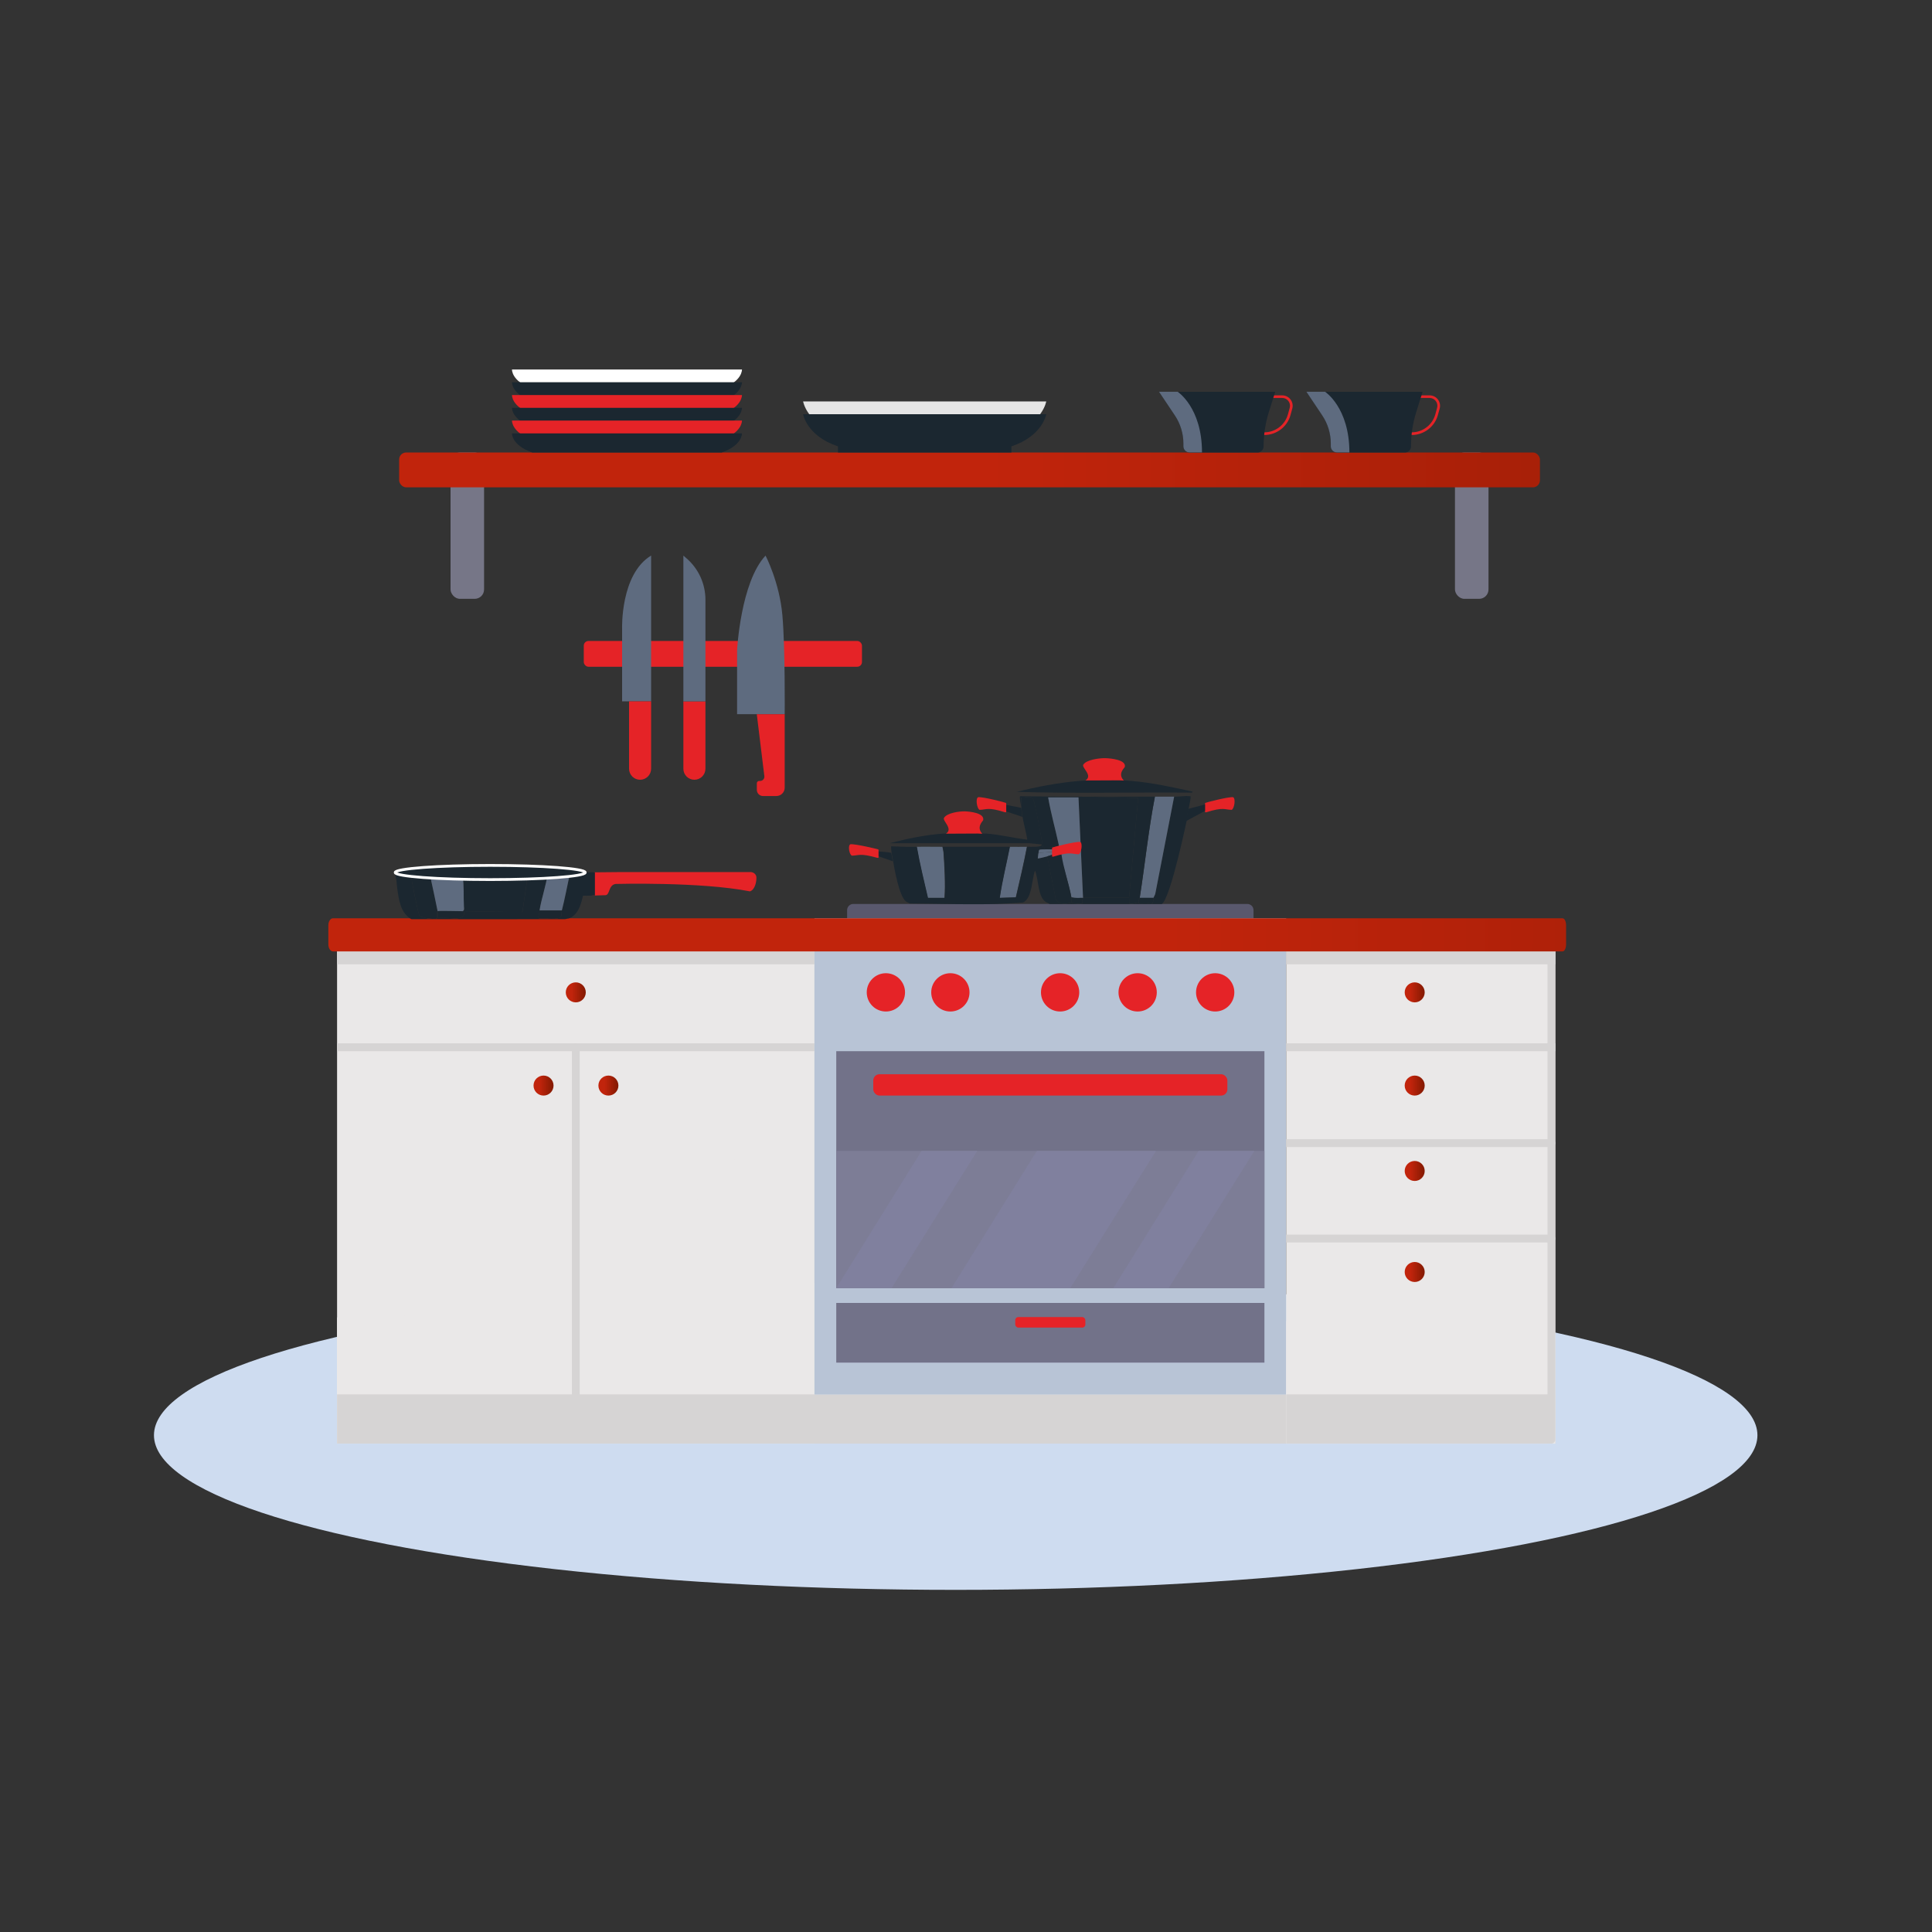 <?xml version="1.0" encoding="UTF-8"?><svg id="a" xmlns="http://www.w3.org/2000/svg" xmlns:xlink="http://www.w3.org/1999/xlink" viewBox="0 0 450 450"><rect x="0" y="0" width="450" height="450" fill="#333333" stroke="none"/><defs><style>.m{fill:#5e6b7f;}.n{fill:url(#j);}.o{fill:url(#i);}.p{fill:url(#h);}.q{fill:url(#g);}.r{fill:url(#f);}.s{fill:url(#e);}.t{fill:url(#d);}.u{fill:url(#c);}.v{fill:url(#b);}.w{fill:#cedcf0;}.x{fill:#59586d;}.y{fill:#e5e5e5;}.z,.aa{fill:#1b2730;}.aa{stroke:#fff;stroke-miterlimit:10;stroke-width:.64px;}.ab{fill:#fff;}.ac{fill:#b8c4d6;}.ad{fill:#d6d4d4;}.ae{fill:#eae8e8;}.af{fill:#7d7d96;}.ag{fill:#80809e;}.ah{fill:#e52327;}.ai{fill:#767687;}.aj{fill:#727289;}</style><linearGradient id="b" x1="131.77" y1="231.14" x2="136.44" y2="231.14" gradientUnits="userSpaceOnUse"><stop offset="0" stop-color="#c1240c"/><stop offset=".3" stop-color="#c1240c"/><stop offset=".81" stop-color="#931c04"/><stop offset="1" stop-color="#821a01"/><stop offset="1" stop-color="#821a01"/></linearGradient><linearGradient id="c" x1="139.38" y1="252.85" x2="144.05" y2="252.85" xlink:href="#b"/><linearGradient id="d" x1="124.26" y1="252.85" x2="128.93" y2="252.85" xlink:href="#b"/><linearGradient id="e" x1="327.17" x2="331.84" xlink:href="#b"/><linearGradient id="f" x1="327.17" y1="252.85" x2="331.84" y2="252.85" xlink:href="#b"/><linearGradient id="g" x1="327.17" y1="272.74" x2="331.84" y2="272.74" xlink:href="#b"/><linearGradient id="h" x1="327.17" y1="296.27" x2="331.84" y2="296.27" xlink:href="#b"/><linearGradient id="i" x1="131.25" y1="217.42" x2="598.77" y2="219.12" xlink:href="#b"/><linearGradient id="j" x1="92.97" y1="109.45" x2="549.94" y2="109.45" xlink:href="#b"/></defs><ellipse class="w" cx="222.6" cy="334.29" rx="186.74" ry="36.02"/><rect class="ae" x="78.51" y="218.26" width="111.19" height="117.99"/><path class="ae" d="M189.7,218.26h-2.13l-20.07,6.34s9.34,3.73,9.02,30.58c-.31,26.56-54.4,54.06-98.01,51.67v29.39h111.19v-117.99Z"/><rect class="ad" x="78.51" y="324.78" width="283.77" height="11.46"/><rect class="ad" x="78.51" y="217.75" width="111.19" height="6.85"/><rect class="ad" x="78.51" y="243.01" width="111.19" height="1.83"/><path class="ad" d="M134.11,325.7c-.5,0-.91-.41-.91-.91v-80.86c0-.5.41-.91.91-.91s.91.41.91.91v80.86c0,.5-.41.91-.91.91Z"/><circle class="v" cx="134.11" cy="231.14" r="2.33"/><circle class="u" cx="141.71" cy="252.85" r="2.33"/><circle class="t" cx="126.6" cy="252.85" r="2.33"/><path class="x" d="M198.75,210.55h91.78c.79,0,1.44.64,1.44,1.44v3.43h-94.66v-3.43c0-.79.64-1.44,1.44-1.44Z"/><rect class="ac" x="189.7" y="213.89" width="109.88" height="110.89"/><rect class="aj" x="194.78" y="244.84" width="99.73" height="55.19"/><rect class="af" x="194.78" y="268.07" width="99.73" height="31.96"/><polygon class="ag" points="214.65 268.07 194.78 300.03 207.66 300.03 227.62 268.07 214.65 268.07"/><polygon class="ag" points="279.19 268.07 259.32 300.03 272.2 300.03 292.16 268.07 279.19 268.07"/><polygon class="ag" points="241.5 268.07 221.62 300.03 249.29 300.03 269.25 268.07 241.5 268.07"/><rect class="ah" x="203.4" y="250.21" width="82.48" height="4.97" rx="1.45" ry="1.45"/><rect class="aj" x="194.78" y="303.48" width="99.73" height="13.9"/><rect class="ah" x="236.47" y="306.77" width="16.33" height="2.45" rx=".71" ry=".71"/><circle class="ah" cx="206.34" cy="231.14" r="4.46"/><circle class="ah" cx="221.36" cy="231.14" r="4.46"/><circle class="ah" cx="246.92" cy="231.14" r="4.46"/><circle class="ah" cx="264.98" cy="231.14" r="4.46"/><circle class="ah" cx="283.04" cy="231.14" r="4.46"/><rect class="ae" x="299.58" y="218.26" width="62.69" height="117.99"/><path class="ae" d="M347.23,275.07c0,23.46-21.15,30.95-47.65,32.69v28.49h60.83v-117.99h-2.13l-12.33,6.34s1.28,23.61,1.28,50.47Z"/><rect class="ad" x="299.58" y="217.75" width="62.69" height="6.85"/><rect class="ad" x="299.58" y="324.78" width="61.77" height="11.46"/><rect class="ad" x="299.58" y="243.01" width="62.69" height="1.83"/><path class="ad" d="M361.35,336.25c-.5,0-.91-.45-.91-1v-119.18c0-.55.41-1,.91-1s.91.45.91,1v119.18c0,.55-.41,1-.91,1Z"/><path class="ad" d="M361.36,267.16c.5,0,.91-.41.91-.91s-.41-.91-.91-.91h-61.79v1.83h61.79Z"/><path class="ad" d="M361.36,289.38c.5,0,.91-.41.91-.91s-.41-.91-.91-.91h-61.79v1.83h61.79Z"/><circle class="s" cx="329.51" cy="231.14" r="2.33"/><circle class="r" cx="329.51" cy="252.85" r="2.33"/><circle class="q" cx="329.51" cy="272.74" r="2.33"/><circle class="p" cx="329.51" cy="296.27" r="2.33"/><path class="o" d="M363.96,213.89H77.55c-.59,0-1.07.73-1.07,1.64v4.43c0,.91.48,1.64,1.07,1.64h286.41c.45,0,.81-.73.81-1.64v-4.43c0-.91-.36-1.64-.81-1.64Z"/><rect class="ah" x="135.97" y="149.29" width="64.8" height="6.01" rx="1.1" ry="1.1"/><path class="m" d="M151.66,129.41v33.95h-6.76v-16.98s-.41-12.65,6.76-16.98Z"/><path class="ah" d="M151.66,163.36v15.69c0,1.42-1.15,2.57-2.57,2.57s-2.57-1.15-2.57-2.57v-15.69h5.14Z"/><path class="ah" d="M164.31,163.36v15.69c0,1.42-1.15,2.57-2.57,2.57s-2.57-1.15-2.57-2.57v-15.69h5.14Z"/><path class="m" d="M159.17,163.36v-33.95l.75.65c2.79,2.42,4.39,5.94,4.39,9.63v23.67h-5.14Z"/><path class="m" d="M182.77,166.34h-11.09v-14.88s.81-15.83,6.63-22.05c0,0,3.25,6.22,3.92,13.87.68,7.64.54,23.06.54,23.06Z"/><path class="ah" d="M182.77,166.34v17.13c0,1.07-.87,1.94-1.94,1.94h-3.11c-.8,0-1.44-.65-1.44-1.44v-1.53c0-.3.24-.54.54-.54h.21c.61,0,1.08-.53,1-1.13l-1.76-14.42h6.49Z"/><rect class="ai" x="104.94" y="105.39" width="7.81" height="34.09" rx="2.18" ry="2.18"/><rect class="ai" x="338.89" y="105.39" width="7.81" height="34.09" rx="2.18" ry="2.18"/><rect class="n" x="92.97" y="105.39" width="265.71" height="8.12" rx="1.64" ry="1.64"/><path class="ab" d="M123.98,90.51c-4.87-1.69-4.73-4.45-4.73-4.45,0,0,53.57,0,53.57,0,0,0,.14,2.76-4.73,4.45h-44.1Z"/><path class="z" d="M123.98,93.48c-4.87-1.69-4.73-4.45-4.73-4.45,0,0,53.57,0,53.57,0,0,0,.14,2.76-4.73,4.45h-44.1Z"/><path class="ah" d="M123.98,96.46c-4.87-1.69-4.73-4.45-4.73-4.45,0,0,53.57,0,53.57,0,0,0,.14,2.76-4.73,4.45h-44.1Z"/><path class="z" d="M123.98,99.44c-4.87-1.69-4.73-4.45-4.73-4.45,0,0,53.57,0,53.57,0,0,0,.14,2.76-4.73,4.45h-44.1Z"/><path class="ah" d="M123.98,102.41c-4.87-1.69-4.73-4.45-4.73-4.45,0,0,53.57,0,53.57,0,0,0,.14,2.76-4.73,4.45h-44.1Z"/><path class="z" d="M123.98,105.39c-4.87-1.69-4.73-4.45-4.73-4.45,0,0,53.57,0,53.57,0,0,0,.14,2.76-4.73,4.45h-44.1Z"/><path class="ah" d="M328.81,101.3c-.17,0-.3-.14-.3-.3s.14-.3.3-.3c2.56,0,4.82-1.72,5.5-4.18l.42-1.53c.15-.55.04-1.13-.3-1.58-.35-.45-.87-.72-1.44-.72h-1.99c-.17,0-.3-.14-.3-.3s.14-.3.3-.3h1.99c.76,0,1.47.35,1.93.96s.61,1.38.41,2.11l-.42,1.53c-.75,2.73-3.26,4.63-6.09,4.63Z"/><path class="z" d="M327.21,105.39h-15.8c-.79,0-1.43-.64-1.43-1.43v-.64c0-2.33-.69-4.6-1.98-6.53l-3.7-5.53h27.05l-1.47,4.69c-.82,2.59-1.23,5.3-1.23,8.02,0,.79-.64,1.43-1.43,1.43Z"/><path class="m" d="M308.62,91.25h-4.33l3.7,5.53c1.29,1.93,1.98,4.21,1.98,6.53v.64c0,.79.64,1.43,1.43,1.43h2.9c0-10.48-5.68-14.14-5.68-14.14Z"/><path class="ah" d="M294.48,101.3c-.17,0-.3-.14-.3-.3s.14-.3.3-.3c2.56,0,4.82-1.72,5.5-4.18l.42-1.53c.15-.55.04-1.13-.3-1.58-.35-.45-.87-.72-1.44-.72h-1.99c-.17,0-.3-.14-.3-.3s.14-.3.3-.3h1.99c.76,0,1.47.35,1.93.96s.61,1.38.41,2.11l-.42,1.53c-.75,2.73-3.26,4.63-6.09,4.63Z"/><path class="z" d="M292.88,105.39h-15.8c-.79,0-1.43-.64-1.43-1.43v-.64c0-2.33-.69-4.6-1.98-6.53l-3.7-5.53h27.05l-1.47,4.69c-.82,2.59-1.23,5.3-1.23,8.02,0,.79-.64,1.43-1.43,1.43Z"/><path class="m" d="M274.29,91.25h-4.33l3.7,5.53c1.29,1.93,1.98,4.21,1.98,6.53v.64c0,.79.64,1.43,1.43,1.43h2.9c0-10.48-5.68-14.14-5.68-14.14Z"/><path class="y" d="M195.18,102.41v-1.42c-7.3-2.43-8.12-7.49-8.12-7.49h56.63s-.81,5.05-8.12,7.49v1.42h-40.4Z"/><path class="z" d="M195.18,105.39v-1.42c-7.3-2.43-8.12-7.49-8.12-7.49h56.63s-.81,5.05-8.12,7.49v1.42h-40.4Z"/><path class="m" d="M219.5,197.23c.05.36.21.91.24,1.24.22,2.88.47,7.75.24,10.55-.01.16-.12.11-.12.12h-3.77c-.92-3.95-1.89-7.91-2.59-11.9,2-.05,4.01.01,6.01,0Z"/><path class="m" d="M239.18,197.23c-.75,3.95-1.68,7.87-2.59,11.79l-3.77.12c.59-3.99,1.58-7.95,2.36-11.9,1.33-.01,2.68.04,4.01,0Z"/><path class="z" d="M207.59,198.65c.04.36.3,1.56.37,1.96l-3.67-1.28c-.03-.35.08-1.06.18-1.04,1.03.14,2.11.12,3.12.35Z"/><path class="z" d="M277.19,185.45c-1.23-.12-2.5.11-3.71.12l-4.36,22.45c-.03.37-.39.89-.47,1.12-.08.24.04,1.14-.29,1.3-1.02-.08-2.06.02-3.06,0-.1,0-.05-.24-.06-.24-.25,0-1.81.5-2.18.24l-.06-1.3c-3.57,0-7.15,0-10.72,0-.26.26,0,1.17-.18,1.3-.12.09-2.42.09-2.53-.24-1.08.4-3.06.62-3.65-.77l-2-9.96c-.29.08-2.08.54-2.18.47.07-.42.06-.88.18-1.3.04-.13.08-.65.18-.71.34-.18,2.59-.06,3.12-.12.24-.83.82-.48,1.53-.59-.15-.18-.08-.31-.12-.47-.2.63-.79.24-1.24.35-.08.02-1.33.59-1.41.59-.19,0-.89-.13-1-.29-.34-1.37-1.9-11.26-2.53-11.61-.59-.33-1.92,0-2.59,0l.06,2.36c.06.46.04.91.12,1.41.31,2.01.9,4,1.24,6.01-3.15-.35-6.32-1.18-9.49-1.41-.35-.03-.71.02-1.06,0-.92-.04-7.2-.04-8.01,0-.35.02-.71-.03-1.06,0-4.06.29-8.5,1.21-12.43,2.24h32.53l2.89.29c.1.75-2.86.52-3.42.53-.75,3.95-1.68,7.87-2.59,11.79l-3.77.12c.59-3.99,1.58-7.95,2.36-11.9-1.06,0-2.12,0-3.18,0-4.16.02-8.33-.02-12.49,0,.05.36.21.91.24,1.24.22,2.88.47,7.75.24,10.55-.01.16-.12.11-.12.12h-3.77c-.92-3.95-1.89-7.91-2.59-11.9-.61.02-2.59,0-2.59,0l-3.36-.12c-.13.09.03,1.29.06,1.53.04.36.17.89.24,1.3.36,2.16,1.51,8.84,3.12,10.02.26.19.62.29.88.47,8.75.04,17.78.51,26.4-.24,2.14-1.03,1.99-5.42,2.77-7.42.84,1.98.59,6.09,2.53,7.31.29.18.6.29.88.47,8.7,0,17.41-.01,26.11,0,2.07-1.22,6.01-20.39,6.01-20.39-.12-.58.14-1.2.24-1.77.07-.37.65-2.85.41-2.95Z"/><path class="m" d="M245.19,198.41s.1.42.12.59c-.46.16-.95.34-1.41.47-.29.08-2.08.54-2.18.47.07-.42.06-.88.18-1.3l3.3-.24Z"/><path class="m" d="M245.19,197.82s0,.08,0,.12c0,.02,0,.37,0,.47l-3.3.24c.04-.13.08-.65.18-.71.34-.18,2.59-.06,3.12-.12Z"/><path class="z" d="M254.27,185.56l10.84.29-2.12,23.28c-3.57,0-7.15,0-10.72,0l-1.06-23.39h-7.07c.64,3.71,1.68,7.34,2.47,11.02-.2.63-.79.24-1.24.35-.08.02-1.33.59-1.41.59-.19,0-.89-.13-1-.29-.34-1.37-1.9-11.26-2.53-11.61-.59-.33-1.92,0-2.59,0l.06,2.36c-.05-.38-.53-2.54-.29-2.71,5.56.09,11.12.11,16.68.12Z"/><path class="m" d="M273.48,185.56l-4.36,22.45c-.03.37-.39.89-.47,1.12h-3.18c1.23-7.84,2.02-15.77,3.54-23.57,1.49,0,2.99.01,4.48,0Z"/><path class="z" d="M253.03,181.79c1.12-.09,2.23-.12,3.36-.12.63,0,1.26,0,1.89,0,1.27.02,2.51.05,3.77.12.32.02,1.62.11,1.71.12,4.73.43,9.41,1.45,14.02,2.47l-.12.24c-13.59-.12-27.38.23-40.84-.18,4.66-1.18,9.5-2.1,14.32-2.53l1.89-.12Z"/><path class="z" d="M269,185.56c-1.51,7.8-2.31,15.73-3.54,23.57-.04.24-.4.65-.24,1.06-.25,0-1.81.5-2.18.24l-.06-1.3,2.12-23.28-10.84-.29c4.91,0,9.82,0,14.73,0Z"/><path class="ah" d="M287.21,185.68c-1.15-.12-6.38,1.25-6.47,1.33s-.07.3-.07.44c0,.09,0,.15,0,.24,0,.34,0,.71,0,1.06,0,.29-.07.55.36.42,3.93-1.22,4.1-.6,5.83-.54.61-.18,1.03-2.64.35-2.95Z"/><path class="z" d="M280.67,187.36c0,.34,0,1.16,0,1.51l-4.35,2.35c-.12-.58.36-2.26.46-2.82l3.89-1.03Z"/><path class="z" d="M237.88,188.16c.06.46.16,1.61.24,2.11l-3.94-1.34c0-.3,0-1.19,0-1.49l3.7.72Z"/><path class="m" d="M252.26,209.13c-.89,0-1.85.1-2.71-.12-.54-3.08-2.7-9.84-2.7-9.84,0,0,.54-2.05-.13-1.95-.15-.18-.08-.31-.12-.47-.79-3.68-1.83-7.31-2.47-11.02h7.07l1.06,23.39Z"/><path class="z" d="M247.22,198.92c.42,3.1,1.79,7.02,2.33,10.1.05.31-.08.95,0,1.18-1.08.4-3.06.62-3.65-.77l-2-9.96c.47-.13.95-.31,1.41-.47.03.21,1.16.03,1.91-.08Z"/><path class="z" d="M268.64,209.13c-.08.24.04,1.14-.29,1.3-1.02-.08-2.06.02-3.06,0-.1,0-.05-.24-.06-.24-.17-.42.2-.82.24-1.06h3.18Z"/><path class="z" d="M252.26,209.13c-.26.26,0,1.17-.18,1.3-.12.09-2.42.09-2.53-.24-.08-.23.05-.86,0-1.18.86.21,1.83.12,2.71.12Z"/><path class="ah" d="M257.49,176.59c-1.35-.04-4.47.35-5.18,1.53-.41.68,2.34,2.54.5,3.66.62,0,1.57,0,1.57,0l6.35-.03,1.04.06c-1.55-1.59.17-2.96.22-3.17.39-1.68-3.29-2.01-4.5-2.05Z"/><path class="ah" d="M224.76,188.98c-1.27-.04-4.22.35-4.89,1.53-.39.68,2.21,2.54.47,3.66.58,0,1.48,0,1.48,0l5.99-.03.98.06c-1.47-1.59.16-2.96.21-3.17.36-1.68-3.1-2.01-4.25-2.05Z"/><path class="ah" d="M227.83,185.68c1.15-.12,6.38,1.25,6.47,1.33s.07.3.07.44c0,.09,0,.15,0,.24,0,.34,0,.71,0,1.06,0,.29.07.55-.36.42-3.93-1.22-4.1-.6-5.83-.54-.61-.18-1.03-2.64-.35-2.95Z"/><path class="ah" d="M251.58,196.1c-1.15-.12-6.38,1.23-6.47,1.3s-.07.3-.07.43c0,.09,0,.14,0,.23,0,.33,0,.7,0,1.04,0,.29-.07.54.36.41,3.93-1.19,4.1-.59,5.83-.53.61-.17,1.03-2.59.35-2.89Z"/><path class="ah" d="M198.09,196.64c1.15-.11,6.38,1.14,6.47,1.2s.07.27.07.4c0,.09,0,.13,0,.21,0,.31,0,.65,0,.96,0,.27.07.5-.36.38-3.93-1.1-4.1-.54-5.83-.49-.61-.16-1.03-2.39-.35-2.67Z"/><path class="z" d="M98.31,203.42c-.83.07-1.95.02-2.52.55-.11.46,1.62,8.89,1.89,9.28.38.56,3.64.97,4.01.71.26-.19-.15-1.52.24-1.73.04.22,0,1.54.08,1.57,1.67-.44,6.55,1.16,6.05-1.42,4.48-.05,8.96-.19,13.45-.16.11,0,.05.33.16.31l1.34-9.12c1.52,0,3.04,0,4.56,0-.35,2.87-1.46,5.83-1.89,8.65-.07.48-.13,1.03-.31,1.49l.24.39c1.16-.22,4.58.52,5.11-.55.06-.13.09-1.08.16-1.34.73-2.84,1.26-5.78,1.89-8.65,1.25-.01,2.58-.32,3.85-.16.1.06-.19,2.08-.24,2.36-.06.4-.22,1.11-.31,1.57-.46,2.39-1.02,5.9-3.62,6.76-.38,0-.57.16-.94.16-11.9.04-23.8,0-35.7,0-2.58-1.45-2.9-4.55-3.3-7.23-.09-.58-.1-1.15-.16-1.73-.03-.32-.45-1.75-.24-1.89l6.21.16Z"/><path class="z" d="M123,203.42l-1.34,9.12c-.11.02-.04-.31-.16-.31-4.49-.03-8.97.1-13.45.16-.39,0-.3-.16-.31-.16.45-.17.33-.68.31-1.02-.14-2.34.07-4.86-.31-7.16-.03-.2.02-.43,0-.63,5.08-.04,10.17,0,15.25,0Z"/><path class="m" d="M132.75,203.42c-.63,2.87-1.16,5.81-1.89,8.65h-5.19c.43-2.82,1.54-5.78,1.89-8.65,1.73,0,3.46.02,5.19,0Z"/><path class="z" d="M100.04,203.42c-.1.3.12.44.16.63.6,2.72,1.18,5.45,1.73,8.18-.38.21.03,1.54-.24,1.73-.37.26-3.63-.14-4.01-.71-.27-.39-2-8.82-1.89-9.28.57-.53,1.68-.48,2.52-.55.57-.05,1.16.02,1.73,0Z"/><path class="m" d="M107.75,203.42c.02.2-.03.43,0,.63h-7.55c-.04-.19-.25-.33-.16-.63,2.55-.1,5.15.02,7.71,0Z"/><path class="z" d="M107.75,212.23s-.08.16.31.16c.49,2.57-4.38.98-6.05,1.42-.08-.03-.03-1.35-.08-1.57.26-.14,5.01.01,5.82,0Z"/><path class="z" d="M130.87,212.07c-.06.25-.1,1.21-.16,1.34-.53,1.07-3.95.33-5.11.55l-.24-.39c.18-.46.24-1.01.31-1.49h5.19Z"/><path class="m" d="M107.75,204.05c.38,2.29.18,4.82.31,7.16.02.34.14.85-.31,1.02-.8.01-5.56-.14-5.82,0-.55-2.73-1.13-5.46-1.73-8.18h7.55Z"/><path class="ah" d="M174.73,203.12h-29.98s-6.36.06-6.36.06c-.13,1.32-.69,4.07-.53,5.42l3.04-.09c1.24.09.71-2.35,2.49-2.62,0,0,19.84-.54,31.29,1.73,1.21-.4,1.5-2.33,1.5-3.01v-.26c0-.68-.65-1.24-1.45-1.24Z"/><path class="z" d="M138.57,208.58c-.07.01-4.31.1-4.31.1l-.17-5.37s3.85-.19,4.48-.13v5.4Z"/><ellipse class="aa" cx="114.18" cy="203.22" rx="22.14" ry="1.65"/></svg>